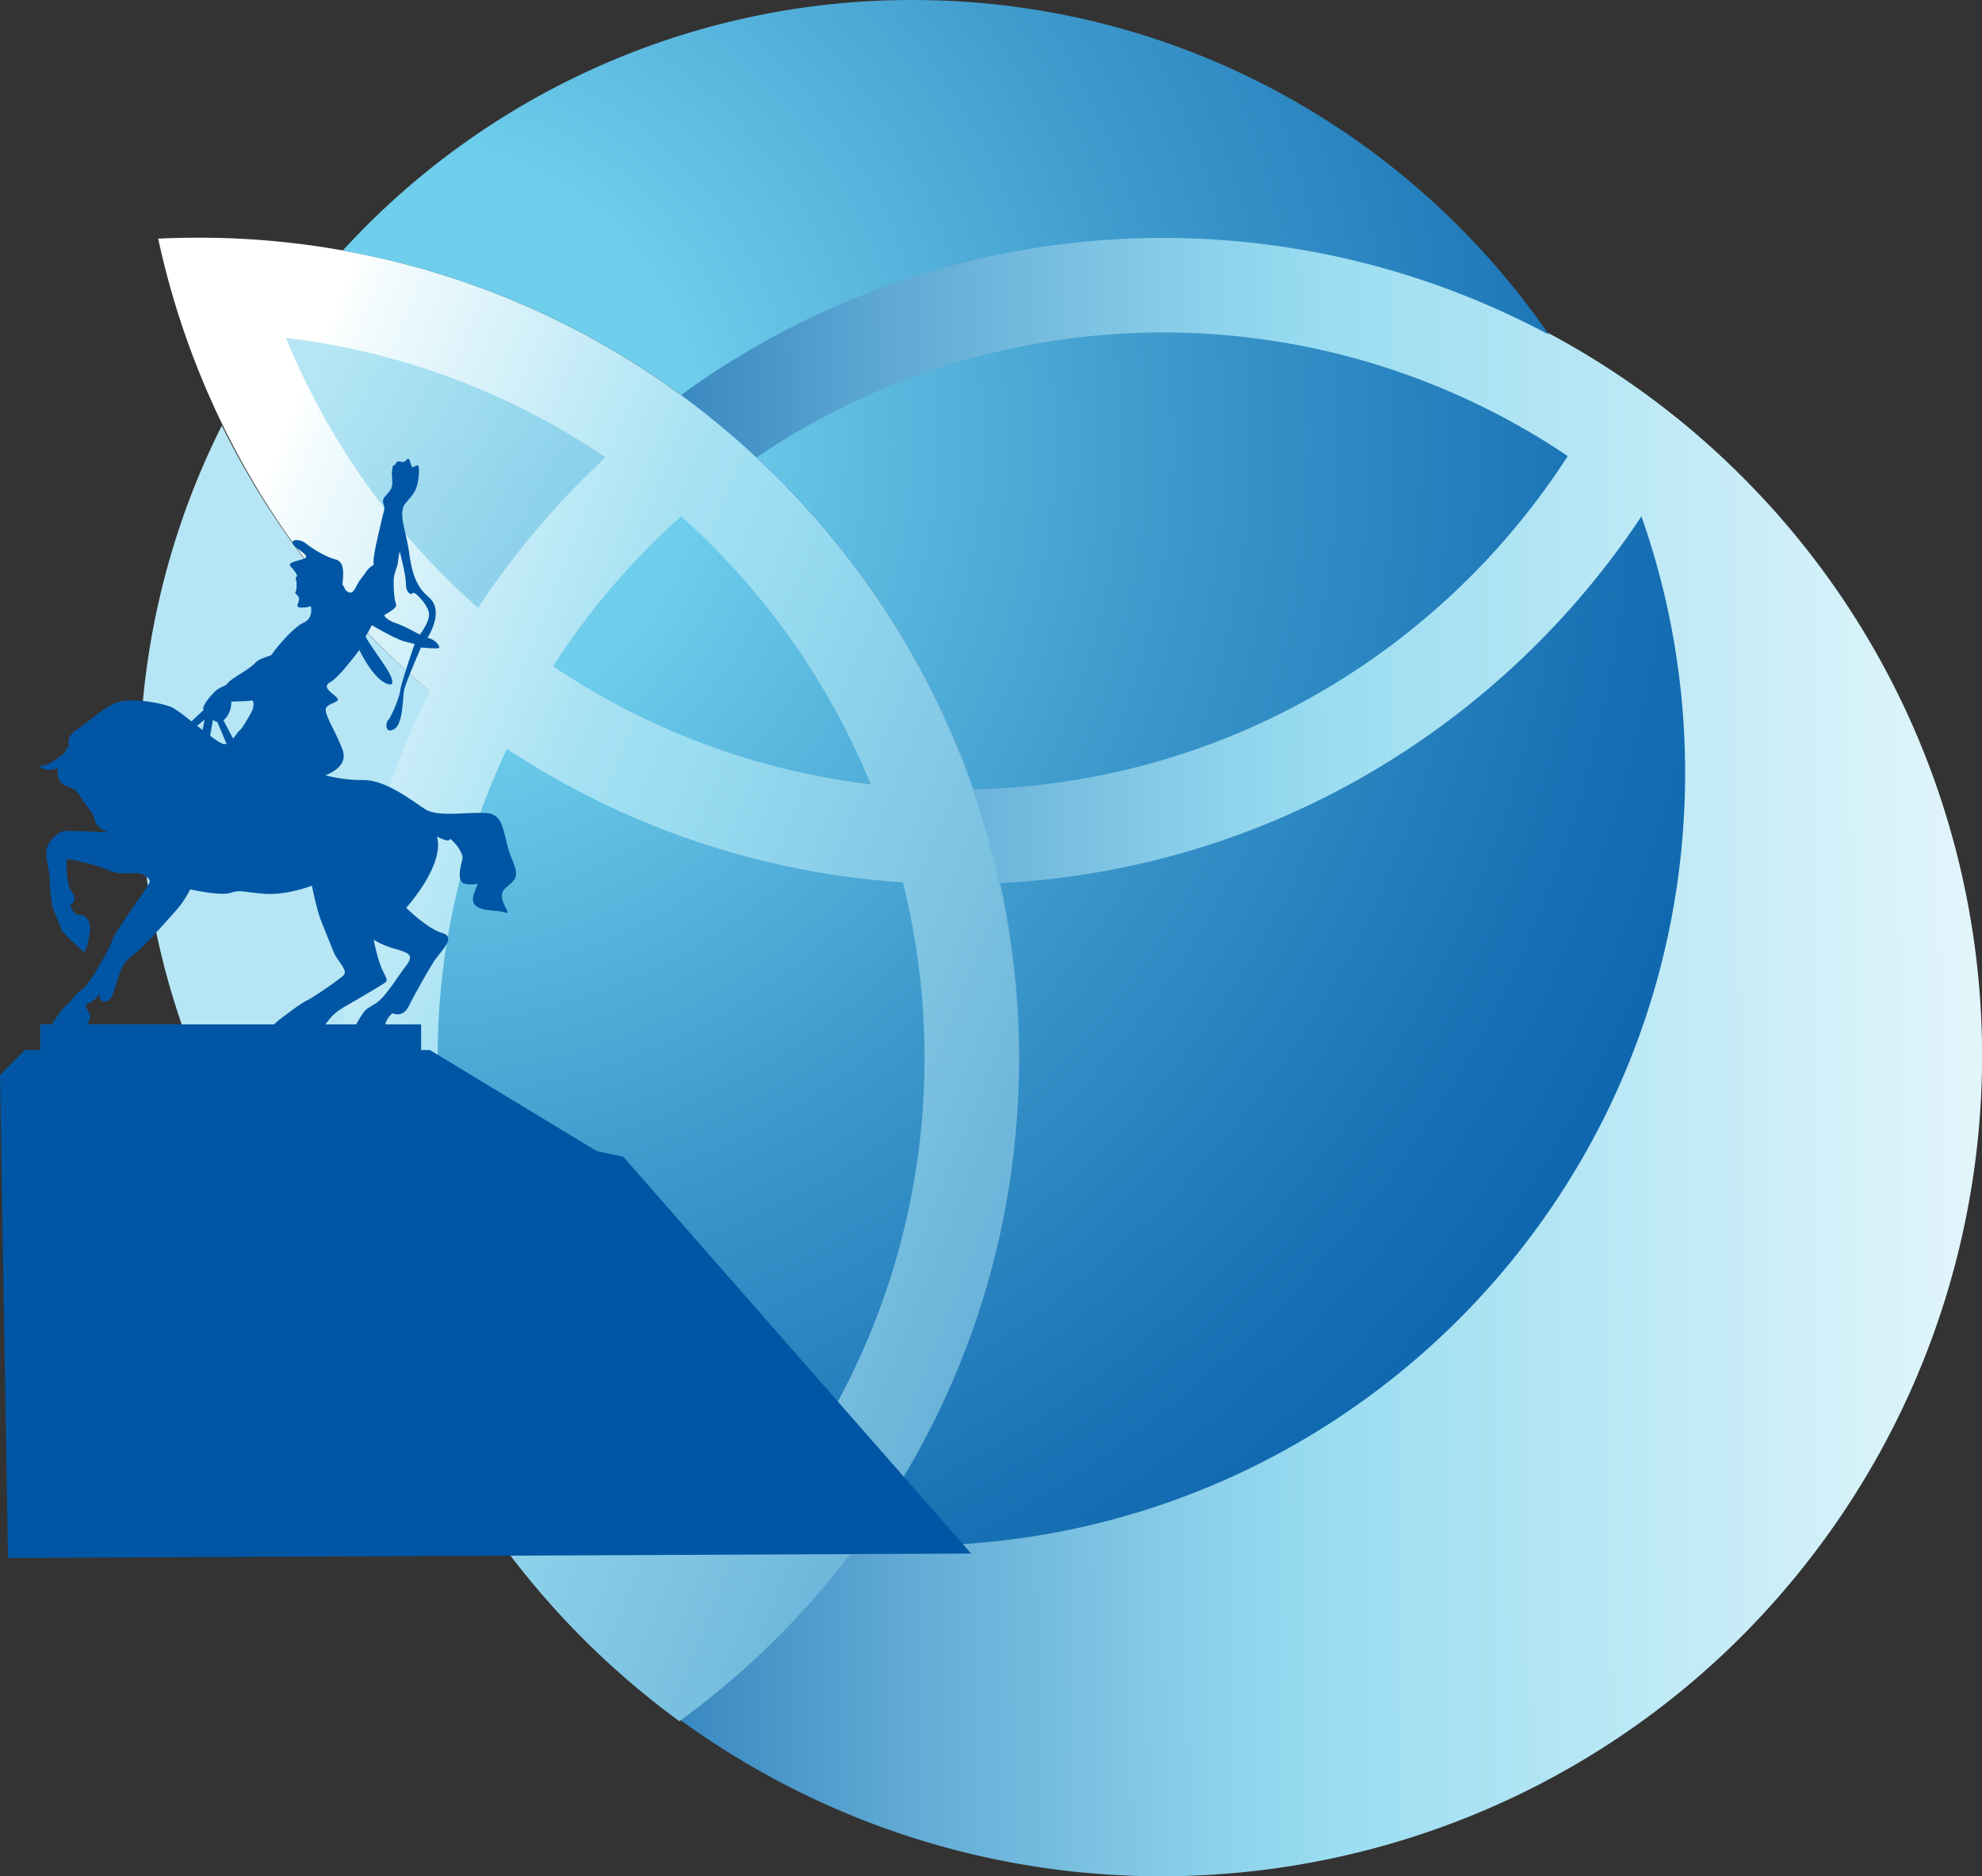 <?xml version="1.0" encoding="UTF-8"?> <svg xmlns="http://www.w3.org/2000/svg" xmlns:xlink="http://www.w3.org/1999/xlink" id="Слой_1" data-name="Слой 1" viewBox="0 0 1031.51 976.37"><rect x="0" y="0" width="1031.51" height="976.37" fill="#333333" stroke="none"/><defs><style>.cls-1{fill:url(#Безымянный_градиент_2);}.cls-2{fill:url(#Безымянный_градиент_3);}.cls-3{isolation:isolate;opacity:0.5;fill:url(#Безымянный_градиент_4);}.cls-4{fill:#b6e6f5;}.cls-5{fill:url(#Безымянный_градиент_5);}.cls-6{fill:#0056a4;fill-rule:evenodd;}</style><linearGradient id="Безымянный_градиент_2" x1="-148.23" y1="1007.92" x2="947.04" y2="1012.29" gradientTransform="matrix(1, 0, 0, -1, 215.6, 1952.13)" gradientUnits="userSpaceOnUse"><stop offset="0.11" stop-color="#0056a4"></stop><stop offset="0.17" stop-color="#186bb0"></stop><stop offset="0.36" stop-color="#5ea8d3"></stop><stop offset="0.5" stop-color="#89cee9"></stop><stop offset="0.57" stop-color="#9addf1"></stop><stop offset="1" stop-color="#fff"></stop></linearGradient><linearGradient id="Безымянный_градиент_3" x1="-199.02" y1="1152.75" x2="769.71" y2="760.03" gradientTransform="matrix(1, 0, 0, -1, 215.6, 1952.13)" gradientUnits="userSpaceOnUse"><stop offset="0.03" stop-color="#fff"></stop><stop offset="0.05" stop-color="#fff"></stop><stop offset="0.07" stop-color="#f3fbfd"></stop><stop offset="0.18" stop-color="#c3ebf7"></stop><stop offset="0.25" stop-color="#a5e1f3"></stop><stop offset="0.3" stop-color="#9addf1"></stop><stop offset="0.47" stop-color="#79c0e0"></stop><stop offset="0.85" stop-color="#2775b5"></stop><stop offset="1" stop-color="#0557a4"></stop></linearGradient><linearGradient id="Безымянный_градиент_4" x1="-161.12" y1="1523.46" x2="1101.42" y2="179.47" gradientTransform="matrix(1, 0, 0, -1, 215.6, 1952.13)" gradientUnits="userSpaceOnUse"><stop offset="0" stop-color="#6eceeb"></stop><stop offset="0.11" stop-color="#6eceeb"></stop><stop offset="0.21" stop-color="#50aed8"></stop><stop offset="0.33" stop-color="#338ec5"></stop><stop offset="0.46" stop-color="#1d75b7"></stop><stop offset="0.59" stop-color="#0d64ac"></stop><stop offset="0.73" stop-color="#0359a6"></stop><stop offset="0.89" stop-color="#0056a4"></stop></linearGradient><radialGradient id="Безымянный_градиент_5" cx="-7.69" cy="1329.08" r="891.55" gradientTransform="matrix(1, 0, 0, -1, 215.6, 1952.13)" gradientUnits="userSpaceOnUse"><stop offset="0" stop-color="#6eceeb"></stop><stop offset="0.17" stop-color="#6eceeb"></stop><stop offset="0.2" stop-color="#69c8e8"></stop><stop offset="0.46" stop-color="#3c97cb"></stop><stop offset="0.69" stop-color="#1b74b6"></stop><stop offset="0.88" stop-color="#075ea9"></stop><stop offset="1" stop-color="#0056a4"></stop></radialGradient></defs><path class="cls-1" d="M998,776a425.09,425.09,0,0,0-91.43-135.61q-12.32-12.3-25.46-23.5a427,427,0,0,0-657.77,134Q217.1,763.23,211.67,776A427.63,427.63,0,0,0,353.6,1287.13c190.64,138.66,457.6,96.52,596.26-94.12A426.83,426.83,0,0,0,998,776Z" transform="translate(0 -392.44)"></path><path class="cls-2" d="M520.12,852.87a422.81,422.81,0,0,0-24.07-76.19A425.52,425.52,0,0,0,404.6,641.06a430,430,0,0,0-50.5-43.26,424.91,424.91,0,0,0-251.19-81.67q-10.34,0-20.58.49a426,426,0,0,0,115.5,211.77q12.31,12.32,25.46,23.49Q217.1,764.23,211.67,777A427.63,427.63,0,0,0,353.6,1288.13a429.24,429.24,0,0,0,51-43.63A425.33,425.33,0,0,0,496,1108.88,424.13,424.13,0,0,0,529.6,942.77,427.14,427.14,0,0,0,520.12,852.87Z" transform="translate(0 -392.44)"></path><path class="cls-3" d="M315.11,630.43a431.22,431.22,0,0,0-66.33,78.34q-9.94-8.79-19.25-18.24A378.46,378.46,0,0,1,148.8,568.25a375.16,375.16,0,0,1,142.3,47.17Q303.4,622.49,315.11,630.43Z" transform="translate(0 -392.44)"></path><path class="cls-4" d="M178.6,943a424.62,424.62,0,0,0,27.5,150.81q-6.9-6.21-13.5-12.71a402.35,402.35,0,0,1-77.15-467.2A429.67,429.67,0,0,0,204.52,735q9.31,8.88,19.17,17.15A424.2,424.2,0,0,0,178.6,943Z" transform="translate(0 -392.44)"></path><path class="cls-5" d="M453.18,800.6a375.23,375.23,0,0,1-165.35-61.47,380.43,380.43,0,0,1,66.63-78A379.15,379.15,0,0,1,453.18,800.6Z" transform="translate(0 -392.44)"></path><path class="cls-5" d="M815.91,629.77C750.07,731.9,636.41,800.34,506.8,803.19a428,428,0,0,0-113-172.76A376.83,376.83,0,0,1,815.91,629.77Z" transform="translate(0 -392.44)"></path><path class="cls-5" d="M877,794.62c0,222.12-180.06,402.18-402.18,402.18q-13.94,0-27.65-1A424.4,424.4,0,0,0,530.36,943a426.34,426.34,0,0,0-9.8-91c139.25-7.13,261-81.37,333.71-190.87A401.64,401.64,0,0,1,877,794.62Z" transform="translate(0 -392.44)"></path><path class="cls-5" d="M481.16,943a375.71,375.71,0,0,1-90.56,244.91,398.91,398.91,0,0,1-99-35.23,376.53,376.53,0,0,1-27.77-370.58,424,424,0,0,0,206.08,69.5A377,377,0,0,1,481.16,943Z" transform="translate(0 -392.44)"></path><path class="cls-5" d="M806.13,566.61A425.68,425.68,0,0,0,354.46,598q-11.76-8.57-24.1-16.34a424.21,424.21,0,0,0-152-58.81A401.12,401.12,0,0,1,474.81,392.44c128.11,0,242.2,59.9,315.84,153.21Q798.72,555.87,806.13,566.61Z" transform="translate(0 -392.44)"></path><polygon class="cls-6" points="20.87 533.05 219.16 533.05 219.16 546.41 223.75 546.41 310.58 599.01 324.36 601.93 505.39 808.42 4.17 810.72 0 559.35 12.94 546.41 20.87 546.41 20.87 533.05 20.87 533.05"></polygon><path class="cls-6" d="M22.06,790.87c3.33,0,8.75-4.58,10.83-6S33.1,783,36,780.49c-.83-1.87-1-5.2,4.79-9S54.6,760,61.6,757.75s22.5.42,27.71,2.71c2,.88,6,3.93,10.35,7.34l6.33-5.91a1.82,1.82,0,0,1-.23-.6c-.21-1.67,2.92-5.83,5.83-8.75s5.63-2.71,7.09-4.79,11.25-7.08,14-10.21,8.33-3.33,9-4.79S152.31,719,157.93,716.5s3.75-8.75,3.75-8.75-1,.84-4.79.84-1.29-2.08-1.29-4.38-2.5-2.7-1.88-3.54.63-2.91.63-4.58-1-2.92,0-3.54-1.67-3.75-3.13-5.42,1.46-2.29,6.46-3.75-2.91-4.58-5-7.5,3.34-3.12,6.25-.83,9.58,6.88,15.83,8.54,2.71,12.92,3.75,13.54.42,2.5,3.13,3.54,3.54-3.75,6.25-7.08,2.91-5,6.66-7.29c-1-2.92,2.92-17.92,4-22.92s2.08-5.83,1-8.74,1.46-4,3.54-7.09.42-6.87,1-10.62.83-1.25,2.08-3.54,3.33,1,5.41-1.67,1.88,5,3.75,3.75,3.34-2.29,2.5,5.21-2.91,9-6.87,13.75.42,14.58,1.87,25,3.38,17.91,10.25,23.7,2.71,15.83-.62,21.25c4,.62,6.87,4.58,6,5.21s-9.38-.21-9.38-.21-7.91,18.33-8.75,22.08-.41,17.71-5.2,20.41-4.53-3.29-3.09-4.74,5.63-11,6.25-15.41,7.5-24.16,7.5-24.16l-5-1.26c-5-1.25-17.29-8.54-17.29-8.54a58.32,58.32,0,0,1-3.12,5.63c-.63.62,6.87,10.83,10.41,16.25s5.81,11.49-.83,7.9S187,730.67,187,730.67s-10.2,14-15,16.66.63,5.42,3.34,8.13-6,2.71-5.83,6.46,5.2,11.25,8.74,20.62-8.95,13.33-8.95,13.33a76.68,76.68,0,0,0,20,2.5c11.67,0,25.21,10.83,32.08,15.21s23.75,1,32.71,2.08,7.71,12.71,12.08,23.12,2.5,10.83-3.12,15.83,4.16,14.17,0,12.71-11.67-.42-15.42-3.54.83-9.79.83-11-1.25.62-6.45-.42-1.45-12.12-1.26-13.16-.84-4.79-4.79-8.75,1.25,2.29-8.55-2.71c4.17,15-16,37.08-16,37.08s10.83,10.83,18.74,13.12-1.28,9.8-4.59,15.19-9.37,16-12.71,22.71-8.57,3.84-8.57,3.84-3.83,2.94-3.83,7.07-2.36,9.13-2.36,9.13c-7.27,1.09-17.73-4.21-16.07-5.46s3.54-5.63,6-9.38,2.5-3.33,7.5-6.45,11.27-13.73,15.65-19.36,2.08-6.87-5.42-9-11.25-4.8-11.25-4.8,1.88,10.21,4.58,15.84,3.13,5.41-.2,7.5-9.59,5.83-19.38,11.45S170.6,926.48,166,927.73s-5.83-2.29-10.83-1-2.5,2.08,0,4.16-.62,6.46-2.5,7.92-18.12.21-18.12.21,3.75-8.13,6.25-11.46,8.33-7.29,8.33-7.29,6.67-5.25,10.47-7.14S176.05,902.5,178.76,900s-3.33-7.7-5-11.87-5-12.29-6.87-17.08-4.59-17.71-4.59-17.71-13.33,5.21-25.2,4.17-11.67-2.08-17.29-.42S99,855.22,99,855.22a50.64,50.64,0,0,1-8.18,11.91c-5.62,6.25-16.24,18.54-23.33,23.75s-6.87,21-11.66,22.5-4-3.75-4-3.75a12.81,12.81,0,0,1-5.21,4.58c-3.12,1.25-1.66,2.5,0,5.83s-2.91,6.87-3.33,7.5-17.5-.21-17.5-.21,6.25-10.2,9-12.08,3.33-4.58,7.91-7.91,15.21-22.92,15.84-26,19.16-28.33,19.37-30S75.81,848,72.68,847s-8.75,1.45-16.66-1.88-20.42-5.83-21-5.62-.84,12.91,2.5,17.29-1,6.66-1,6.66,1.45,5,4.37,5,7.29,2.09,5.62,10.83-2.91,8.55-2.91,8.55-11.46-10-11.87-12.09S28.18,867,27.56,865.3s-1.67-9.59-1.67-15-2.29-10.42-1.66-15.42,6.45-9.79,9.37-10,22.5.62,22.5.62L53.18,824s-3.33-1.87-4-5-1.46-3.54-5.41-9.16-3.13-6-9.17-8.34-4.37-9.16-4.37-9.16A27.67,27.67,0,0,1,25,793c-2.5,0-6.25-2.08-2.92-2.08Zm183.85-74.19c4.08,1.25,12.55,6,12.55,6s5.8-7.21,4.7-11.76-7.68-11.13-8.31-9.87-3.61.13-3.61-4.87S208,679.68,208,679.21c0,0-.62,3.45-.94,6.11s-2.19,5.33-2.19,9.72.31,9.41,1.25,11.76-6,5.33-6.11,5.8,1.88,2.82,6,4.08Zm-99.39,50.16s-1.92,1.67-3.92,3.29l2.8,2.19,1.09-5.46Zm18,5.91c1.46-1,5-7.29,6.46-10s1-6.25,0-5.83-10.63.62-10.63.62a12.26,12.26,0,0,1-2.08,7.5,8.31,8.31,0,0,1-2,2.18c1.22,2.37,3.32,6.3,5.06,9.53,1.37-1.64,2.44-3.47,3.18-4Zm-7.92,6.87a3.33,3.33,0,0,0,1.29-.17c-1.6-3.78-3.67-8.63-4.84-11.38l-.61-.11a5.57,5.57,0,0,1-1.58-1c-.51,2.82-1.08,6-1.48,8.37,3.3,2.45,6,4.23,7.22,4.29Z" transform="translate(0 -392.44)"></path></svg> 